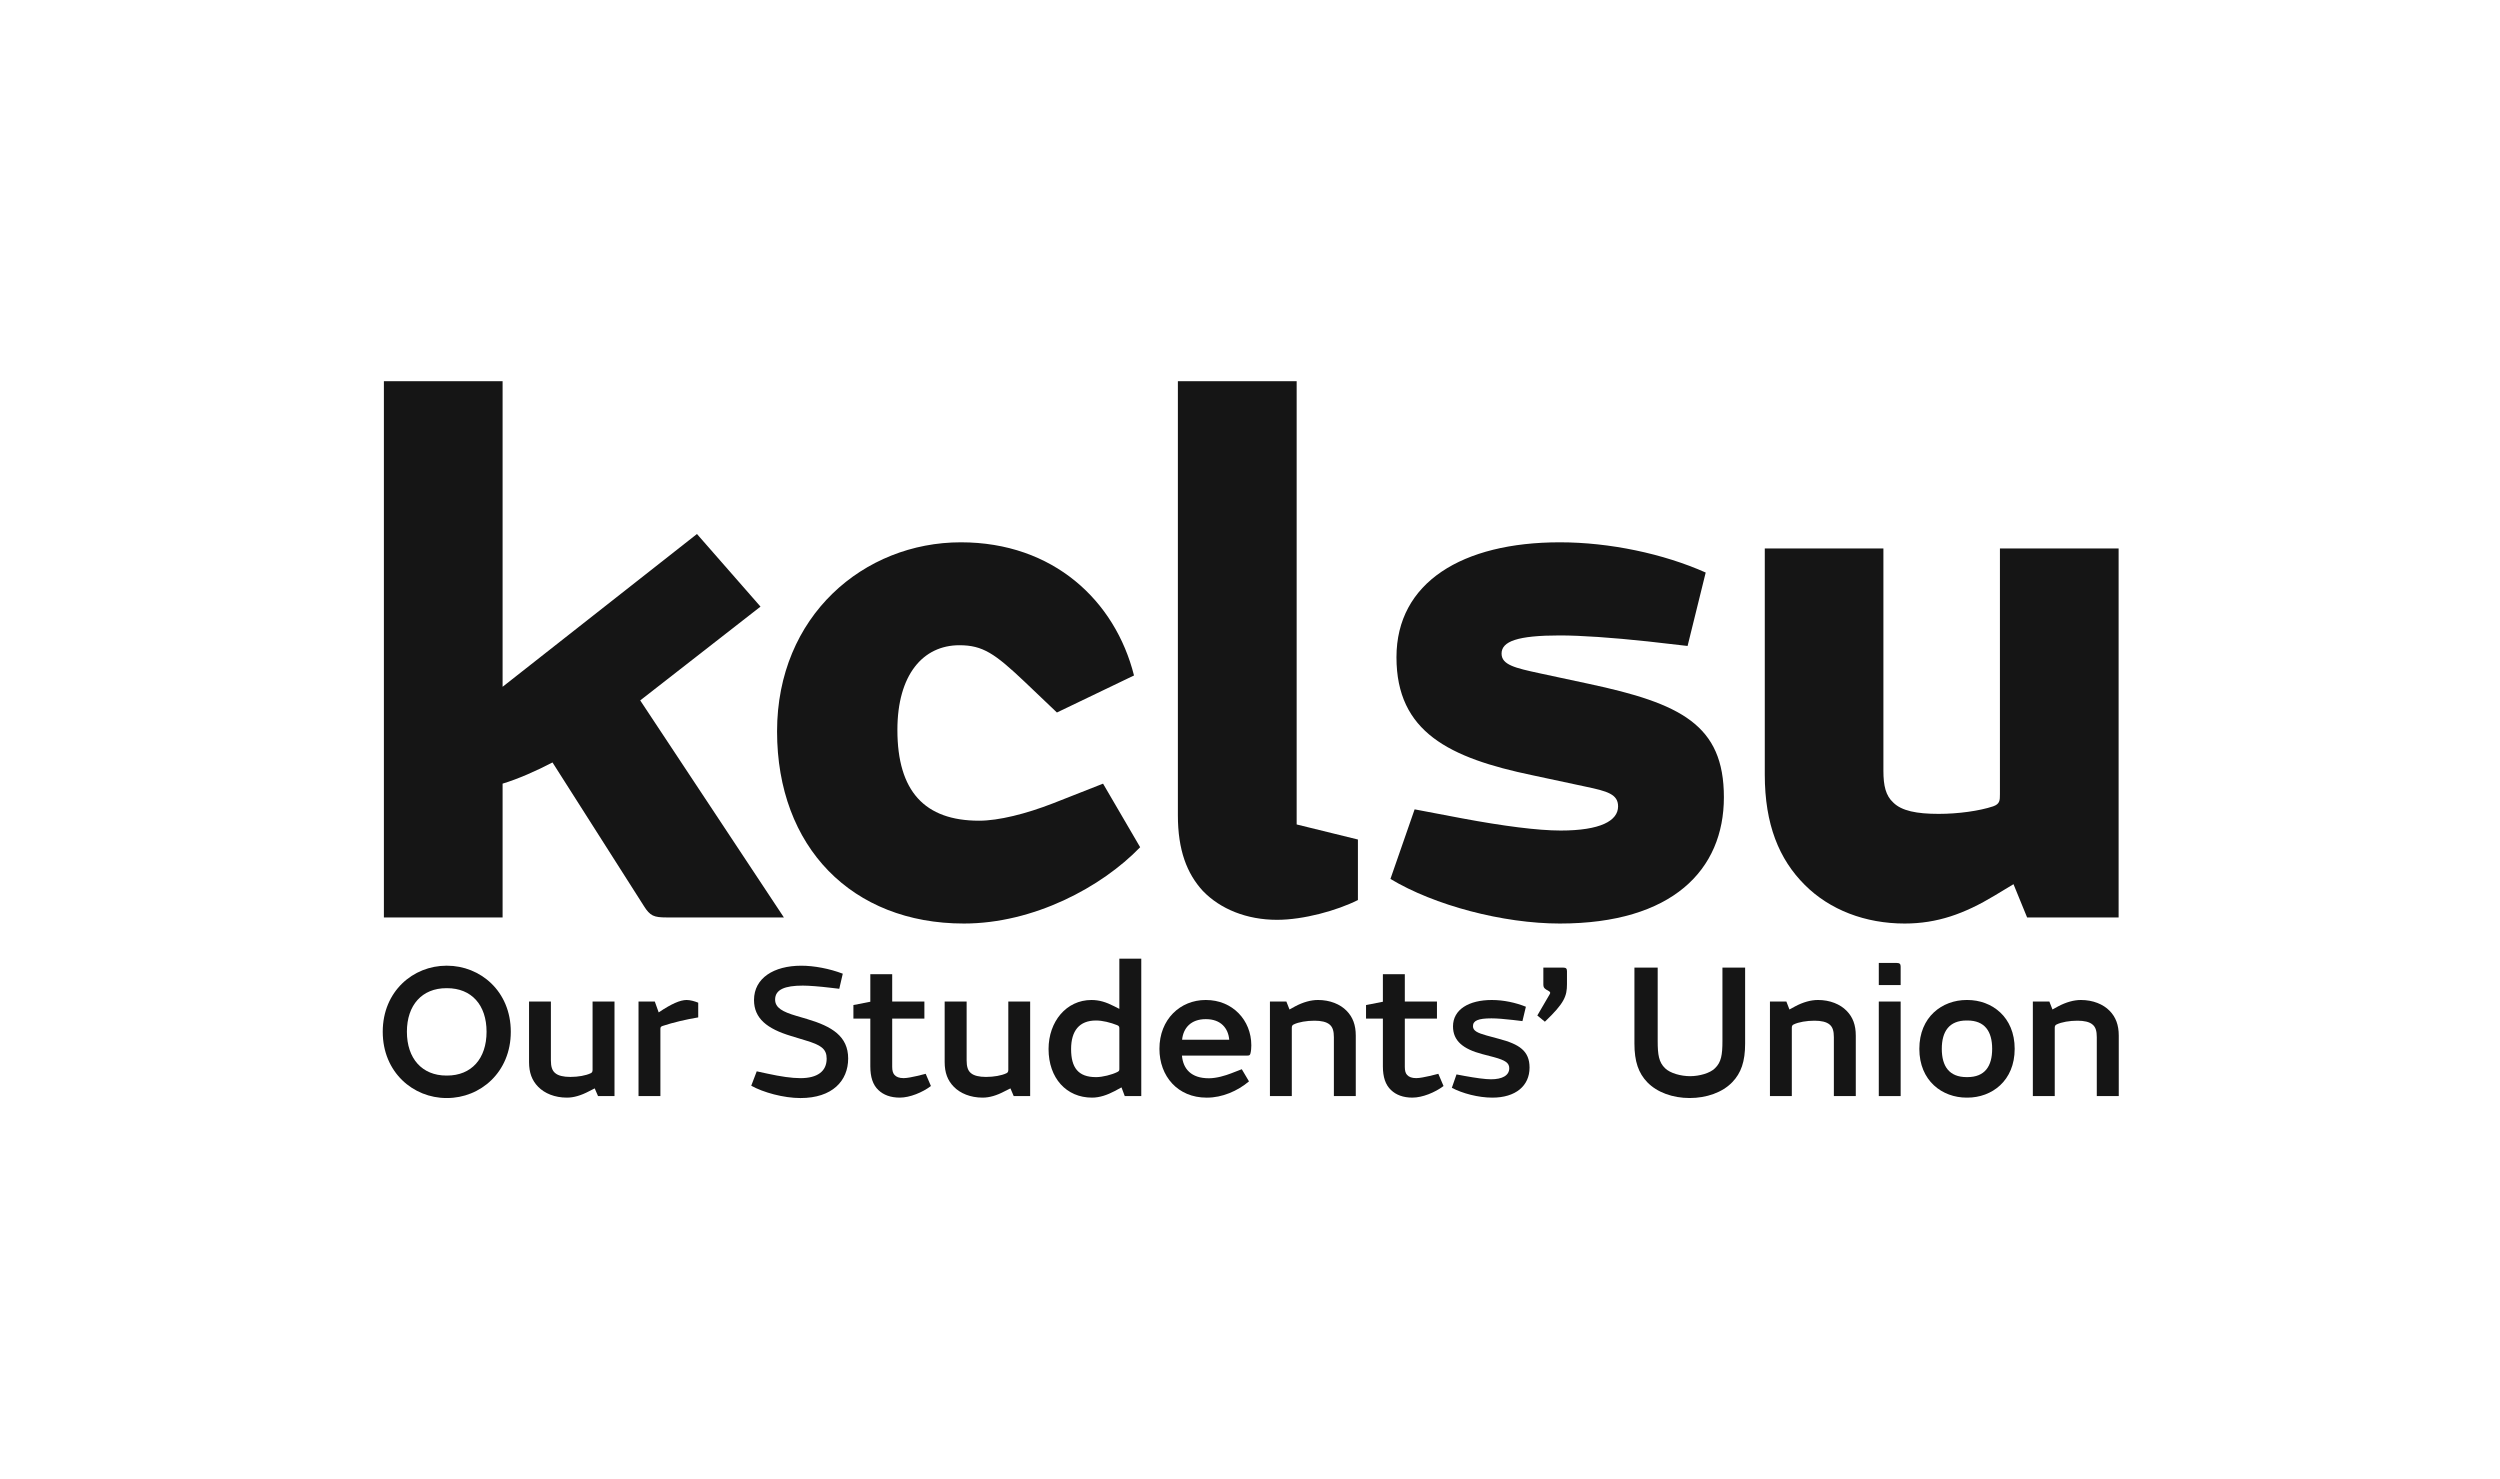 <?xml version="1.0" encoding="UTF-8"?>
<svg id="Layer_2" data-name="Layer 2" xmlns="http://www.w3.org/2000/svg" viewBox="0 0 3227.46 1909.7">
  <defs>
    <style>
      .cls-1 {
        fill: none;
      }

      .cls-2 {
        fill: #151515;
      }
    </style>
  </defs>
  <g id="Layer_1-2" data-name="Layer 1">
    <g>
      <g>
        <path class="cls-2" d="M648.83,1011.67c19.5-5.84,43.99-16.63,64.44-27.36l118.06,185.46c7.9,12.62,12.78,14.64,29.42,14.64h151.24l-185.48-280.19,155.29-121.09-82.05-93.74-250.91,197.24v-394.48h-153.25v692.26h153.25v-172.75Z"/>
        <path class="cls-2" d="M1244.32,1192.27c89.97,0,177.78-46.88,227.59-98.52l-47.89-82.07-64.42,25.35c-35.16,13.68-70.32,22.48-95.62,22.48-70.3,0-105.46-38.07-105.46-117.2,0-71.25,33.06-109.33,80.05-109.33,30.21,0,45.8,10.81,83.93,46.88l41.96,39.98,99.52-47.82c-24.38-96.73-104.4-171.91-223.54-171.91-125.01,0-237.27,94.79-237.27,244.13s96.7,248.02,241.13,248.02Z"/>
        <path class="cls-2" d="M1673.97,492.16h-153.34v560.45c0,45.04,11.73,75.26,32.23,97.57,22.54,23.43,56.69,37.29,95.75,37.29,34.11,0,77.14-11.84,104.44-25.52v-78.15l-79.08-19.44V492.16Z"/>
        <path class="cls-2" d="M2014.68,1072.21c-29.32,0-74.22-5.83-126.88-15.68l-61.55-11.68-31.23,89.84c56.68,34.14,145.45,57.58,218.67,57.58,145.4,0,211.82-69.35,211.82-163.01s-55.66-121.09-174.75-146.52l-63.51-13.62c-31.19-6.78-48.76-10.79-48.76-25.33,0-15.77,20.52-23.45,75.19-23.45,27.32,0,67.35,2.79,113.3,7.68l51.66,5.91,23.39-94.78c-54.58-24.31-123.98-39.03-188.35-39.03-125.89,0-210.87,51.76-210.87,148.39s68.26,129.96,175.67,152.37l68.4,14.64c28.31,5.93,42.04,9.85,42.04,25.51,0,18.49-22.53,31.19-74.24,31.19Z"/>
        <path class="cls-2" d="M2735.11,708.05h-153.24v317.29c0,7.83,0,12.63-8.85,15.67-17.55,5.84-44.81,9.69-70.22,9.69-28.35,0-47.82-3.84-58.63-14.64-9.67-8.8-12.73-21.61-12.73-41.03v-286.98h-153.14v291.93c0,64.38,18.45,109.36,51.65,142.44,32.2,32.25,78.14,49.85,128.9,49.85,41.99,0,77.11-12.54,116.14-36.07l24.4-14.73,17.58,42.95h118.13v-476.37Z"/>
        <path class="cls-2" d="M577.13,1246.7h-.79c-42.71,0-82.23,32.78-82.23,85.3s39.52,85.54,82.23,85.54h.79c42.78,0,82.3-33.01,82.3-85.54s-39.52-85.3-82.3-85.3ZM577.13,1388.54h-.79c-31.5,0-51.04-22.04-51.04-56.54s19.55-56.28,51.04-56.28h.79c31.49,0,51.01,21.51,51.01,56.28s-19.52,56.54-51.01,56.54Z"/>
        <path class="cls-2" d="M765,1381.24c0,2.34-.75,3.57-2.48,4.33-6.28,2.97-16.19,4.71-26.04,4.71h-.44c-8.32,0-15.29-1.48-19.3-4.96-4-3.2-5.54-8.55-5.54-16.3v-76.05h-28.21v78.07c0,13.77,3.75,23.8,11.76,31.96,8.23,8.52,21.48,14.02,37.01,14.02h.27c8.46,0,17.96-2.68,28.53-8.28l7.2-3.66,4.29,9.95h21.26v-122.06h-28.31v88.27Z"/>
        <path class="cls-2" d="M850.34,1306.99l-5-14.02h-21.02v122.06h28.24v-86.53c0-2.33.51-3.2,2.77-4,13.55-4.51,30.77-8.54,46.06-11.06v-18.99c-4.8-1.92-10.3-3.47-15.02-3.47-8.29,0-19.79,5.04-36.03,16.01Z"/>
        <path class="cls-2" d="M1042.48,1315.7l-14.52-4.26c-17.75-5.23-27.3-10.46-27.3-21,0-12.97,12.54-18.04,35.79-18.04,7.76,0,21.53,1.06,36.03,2.81l11.01,1.29,4.52-19.49c-17.26-6.55-37.06-10.3-53.57-10.3-35.52,0-61.02,16.04-61.02,44.28,0,23.69,16.72,37.1,47.97,46.5l18.32,5.58c20.26,6.02,27.5,10.98,27.5,23.7,0,16.28-11.95,25.1-33.75,25.1-11.52,0-25.5-2.09-42.8-5.84l-13.72-2.97-7.09,18.58c15.49,8.71,41.85,15.92,63.6,15.92,41.03,0,61.53-22.21,61.53-51.04s-21.21-41.47-52.52-50.8Z"/>
        <path class="cls-2" d="M1183.84,1389.06c-5.51,1.22-12.51,2.79-17.26,2.79-5.77,0-9.51-1.58-11.76-4.11-1.96-2.18-3.01-5.23-3.01-10.46v-62.27h41.56v-22.05h-41.56v-35.28h-28.24v35.55l-21.83,4.26v17.52h21.83v61.75c0,13.52,3.23,23.8,10.45,30.51,6.5,6.26,15.76,9.74,27.59,9.74,12.93,0,29.27-6.69,40.2-14.97l-6.75-15.77-11.23,2.79Z"/>
        <path class="cls-2" d="M1301.7,1381.24c0,2.34-.79,3.57-2.48,4.33-6.27,2.97-16.33,4.71-26.05,4.71h-.53c-8.28,0-15.25-1.48-19.25-4.96-3.95-3.2-5.48-8.55-5.48-16.3v-76.05h-28.36v78.07c0,13.77,3.78,23.8,11.82,31.96,8.25,8.52,21.55,14.02,37.11,14.02h.17c8.52,0,18.02-2.68,28.48-8.28l7.33-3.66,4.22,9.95h21.23v-122.06h-28.21v88.27Z"/>
        <path class="cls-2" d="M1445.06,1302.46l-6.8-3.47c-10.25-5.23-19-8.01-29.27-8.01-32.27,0-55.32,27.76-55.32,63.33,0,37.55,23.06,62.71,56.08,62.71,10.02,0,19.76-3.48,29.24-8.43l8.84-4.8,4.21,11.25h21.32v-177.39h-28.31v64.82ZM1445.06,1379.83c0,2.28-.27,2.96-2.75,4.2-6.95,3.46-19.07,6.51-27.05,6.51h-.47c-23.1,0-32.02-12.53-32.02-36.22s10.74-36.86,32.02-36.86h.47c7.98,0,18.21,2.52,27.05,6.02,2.48,1.02,2.75,2.25,2.75,4.25v52.11Z"/>
        <path class="cls-2" d="M1556.86,1290.98h-.46c-32.54,0-59.6,24.72-59.6,63.07,0,35.29,23.58,62.98,60.85,62.98h.74c19.22,0,39.25-8.43,54.03-21l-9.29-15.68-13.97,5.41c-7.27,2.8-18.52,6.27-28.58,6.27-22.74,0-33.23-12.01-34.71-29.29h84.06c2.5,0,3.75-.14,4.44-2.95.79-3.05,1.06-7.58,1.06-10.27,0-32.51-24.25-58.54-58.56-58.54ZM1526.07,1342.26c1.52-15.07,11.32-26.56,30.53-26.56h.26c19.27,0,28.8,11.78,30.06,26.56h-60.85Z"/>
        <path class="cls-2" d="M1701.49,1290.98h-.26c-8.75,0-19.04,2.78-29.28,8.26l-7.22,4.01-4.05-10.27h-21.21v122.06h28.23v-88.28c0-2.26.78-3.46,2.53-4.24,6.22-3.05,16.72-4.8,26.48-4.8h.57c8.19,0,15.2,1.48,19.24,4.96,3.98,3.3,5.5,8.53,5.5,16.29v76.06h28.26v-78.06c0-13.68-3.79-23.8-11.77-31.99-8.26-8.53-21.5-14.01-37.01-14.01Z"/>
        <path class="cls-2" d="M1845.62,1389.06c-5.53,1.22-12.58,2.79-17.33,2.79-5.75,0-9.47-1.58-11.73-4.11-2-2.18-2.96-5.23-2.96-10.46v-62.27h41.5v-22.05h-41.5v-35.28h-28.31v35.55l-21.76,4.26v17.52h21.76v61.75c0,13.52,3.28,23.8,10.55,30.51,6.51,6.26,15.72,9.74,27.52,9.74,13,0,29.24-6.69,40.23-14.97l-6.71-15.77-11.26,2.79Z"/>
        <path class="cls-2" d="M1934.93,1341.07l-15.78-4.27c-11.75-3.32-17.58-6.02-17.58-12.03,0-7.04,6.56-10.09,23.87-10.09,6.96,0,17.2.86,27.75,2.08l12.26,1.48,4.45-18.55c-13.03-5.23-28.53-8.7-43.99-8.7-29.59,0-50.1,12.26-50.1,34.06,0,18.74,13.09,29.28,37.81,35.79l15.03,3.93c15.02,4.1,19.78,7.59,19.78,14.32,0,9.48-9.28,14.26-23.53,14.26-7.56,0-20.51-1.83-33.79-4.26l-10.78-2.02-6.01,17.28c13.56,7.19,34.08,12.69,52.32,12.69,30.01,0,48-15.24,48-38.77,0-21.52-13.2-30.23-39.71-37.18Z"/>
        <path class="cls-2" d="M2017.95,1249.14h-25.51v21.78c0,3.33.77,4.8,3.95,6.79l3.1,1.78c2.21,1.2,2.21,2.42.95,4.41l-15.78,27.1,9.76,8.02c25.27-24.05,28.53-33.02,28.53-48.61v-16.47c0-3.23-.95-4.8-5.01-4.8Z"/>
        <path class="cls-2" d="M2223.64,1343.94c0,17.76-1.52,27.36-9.58,35.12-6.44,6.51-20.42,10.27-32.17,10.27s-25.75-3.76-32.34-10.27c-8.01-7.76-9.5-17.36-9.5-35.12v-94.79h-30.03v98.1c0,23.27,5.29,38.07,16.52,49.83,12.78,13.25,33.03,20.46,54.8,20.46s42.3-7.21,55.01-20.46c11.34-11.76,16.58-26.56,16.58-49.83v-98.1h-29.29v94.79Z"/>
        <path class="cls-2" d="M2346.96,1290.98h-.27c-8.74,0-19.01,2.78-29.22,8.26l-7.32,4.01-3.97-10.27h-21.2v122.06h28.23v-88.28c0-2.26.73-3.46,2.48-4.24,6.26-3.05,16.78-4.8,26.54-4.8h.52c8.23,0,15.21,1.48,19.26,4.96,4,3.3,5.48,8.53,5.48,16.29v76.06h28.3v-78.06c0-13.68-3.77-23.8-11.79-31.99-8.3-8.53-21.47-14.01-37.04-14.01Z"/>
        <path class="cls-2" d="M2448.56,1243.15h-23.06v28.55h28.22v-23.78c0-3.32-1.16-4.77-5.16-4.77Z"/>
        <rect class="cls-2" x="2425.49" y="1292.97" width="28.22" height="122.06"/>
        <path class="cls-2" d="M2539.9,1290.98h-1.03c-31.51,0-61.04,21.76-61.04,63.06s29.54,62.98,61.04,62.98h1.03c31.53,0,61.02-21.69,61.02-62.98s-29.49-63.06-61.02-63.06ZM2539.9,1390.53h-1.03c-22.51,0-32.05-14.04-32.05-36.49s9.53-36.59,32.05-36.59h1.03c22.49,0,31.95,14.1,31.95,36.59s-9.46,36.49-31.95,36.49Z"/>
        <path class="cls-2" d="M2723.54,1304.99c-8.27-8.53-21.52-14.01-37.07-14.01h-.22c-8.75,0-19.03,2.78-29.28,8.26l-7.27,4.01-4-10.27h-21.32v122.06h28.27v-88.28c0-2.26.78-3.46,2.52-4.24,6.28-3.05,16.83-4.8,26.57-4.8h.49c8.22,0,15.27,1.48,19.21,4.96,4.07,3.3,5.48,8.53,5.48,16.29v76.06h28.37v-78.06c0-13.68-3.8-23.8-11.75-31.99Z"/>
      </g>
      <rect class="cls-1" y="0" width="3227.46" height="1909.7"/>
    </g>
  </g>
</svg>